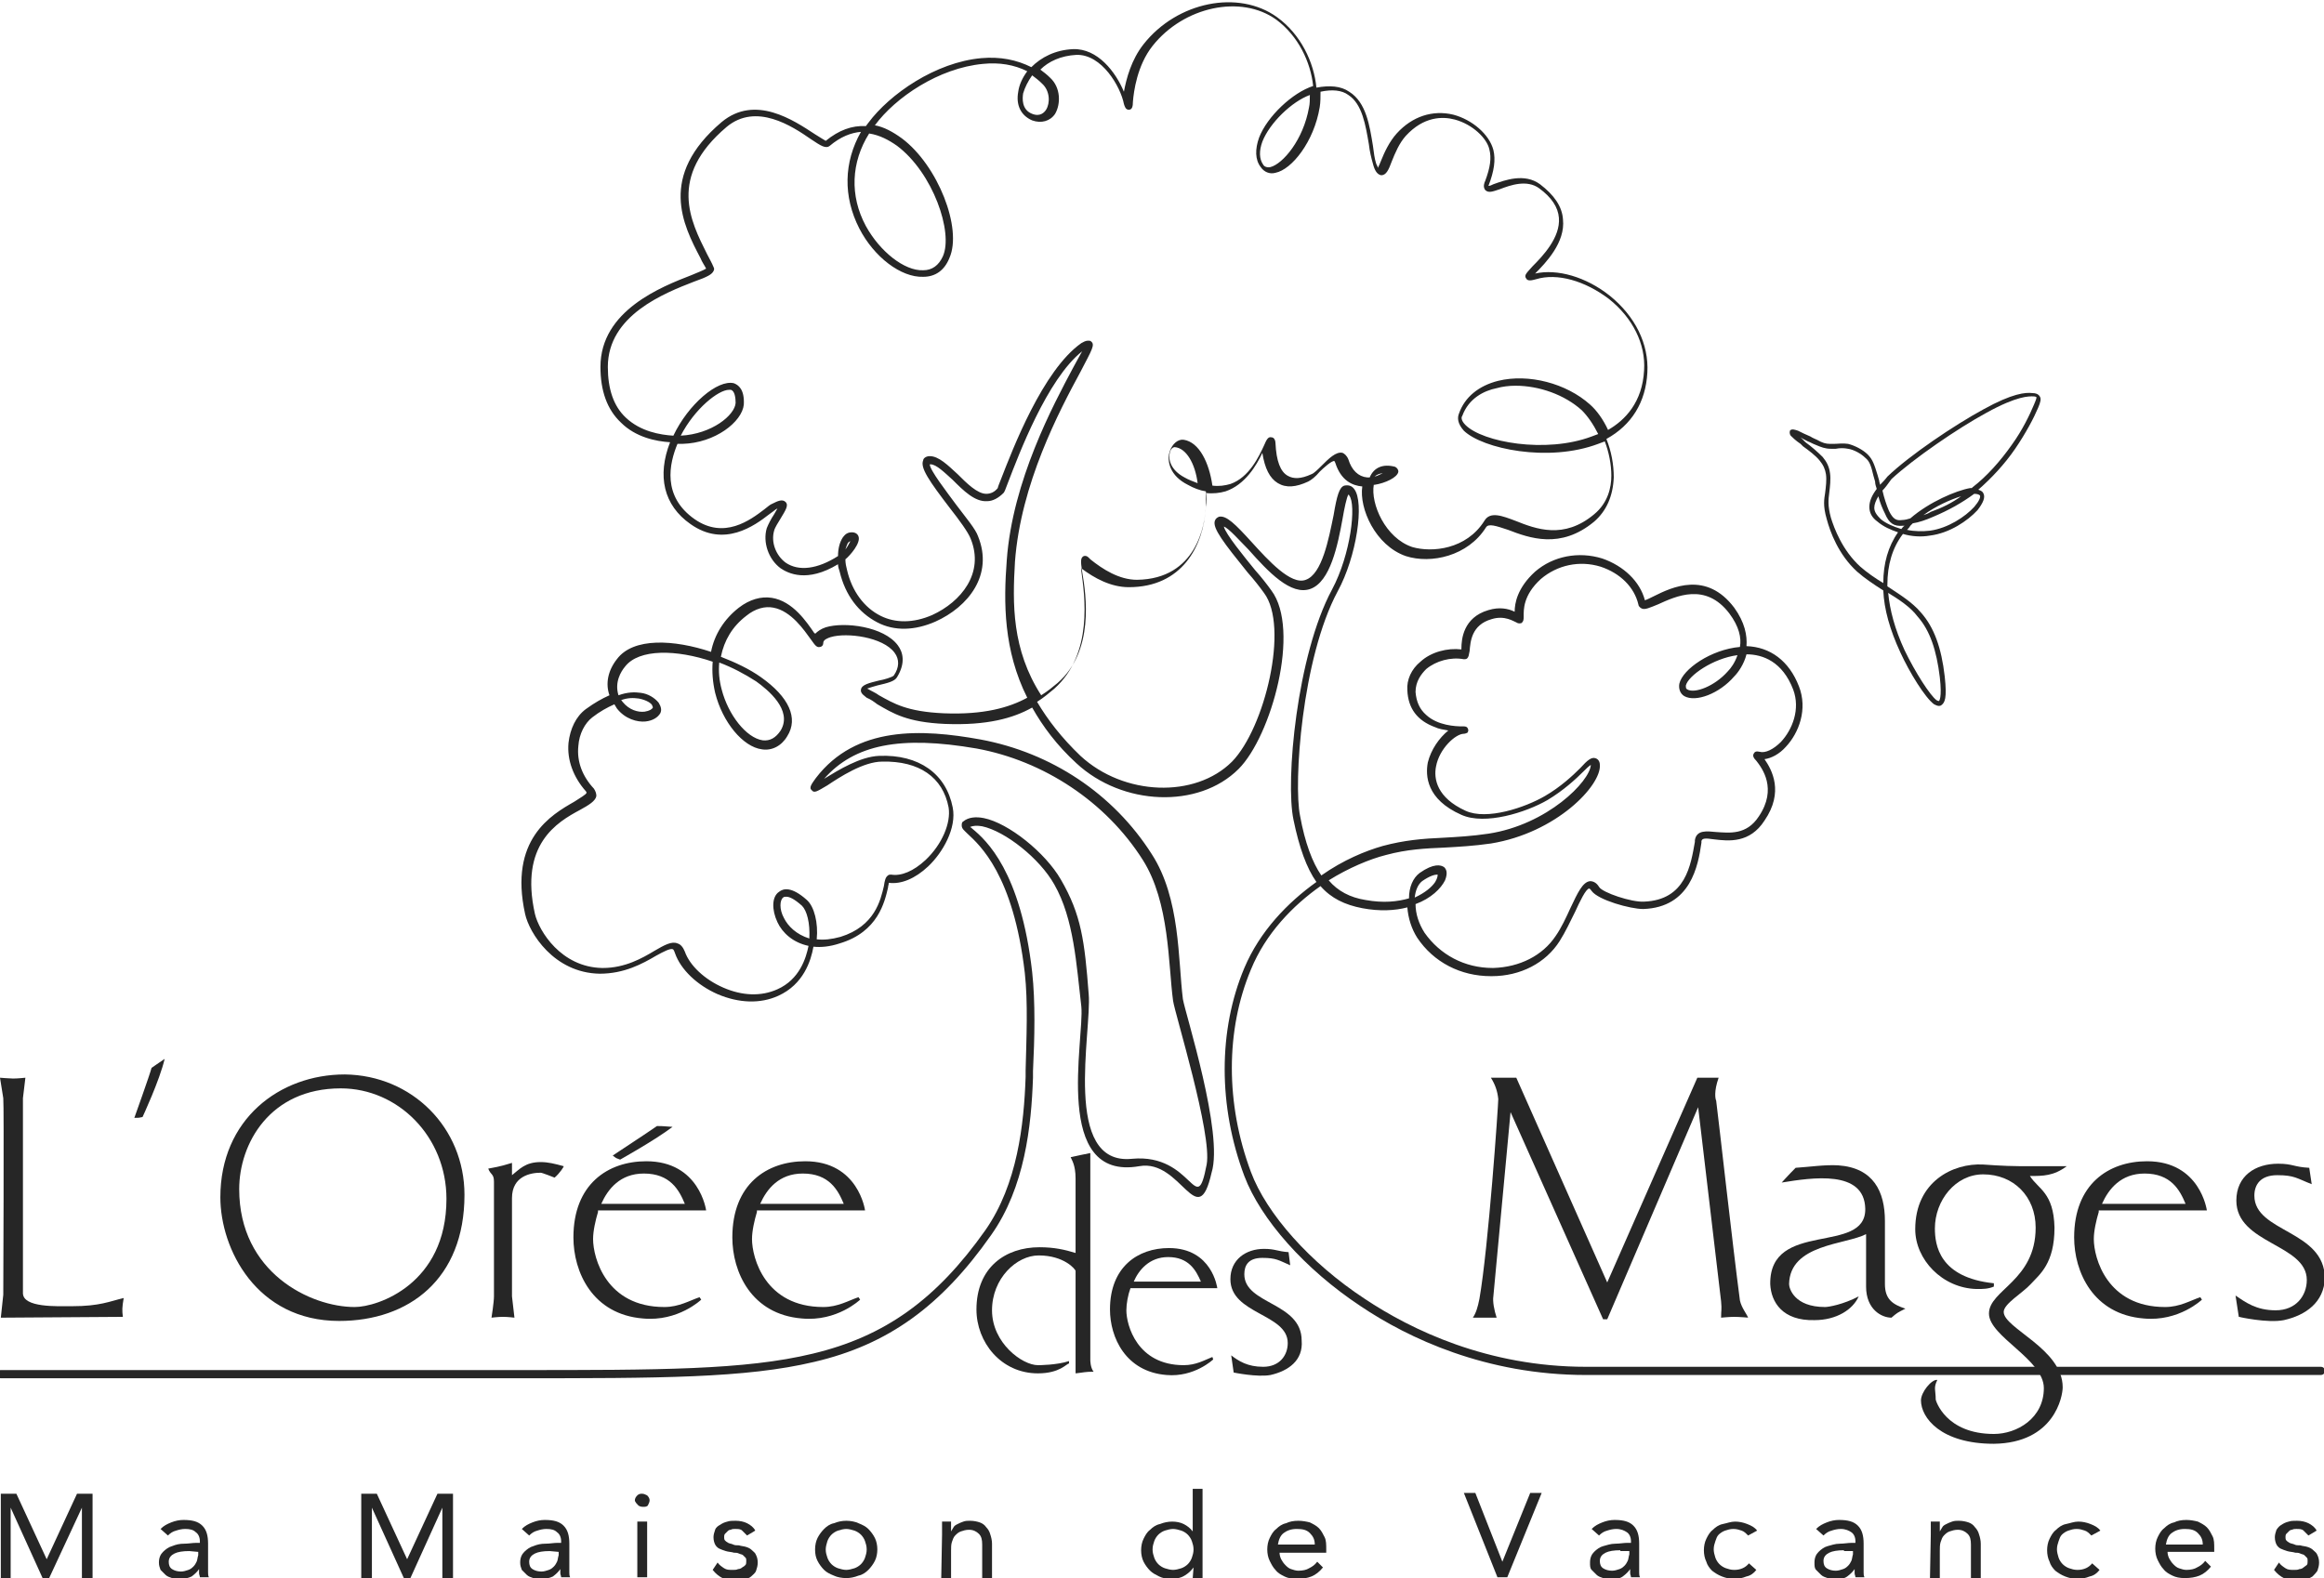 <?xml version="1.0" encoding="utf-8"?>
<!-- Generator: Adobe Illustrator 27.0.0, SVG Export Plug-In . SVG Version: 6.00 Build 0)  -->
<svg version="1.1" id="Calque_1" xmlns="http://www.w3.org/2000/svg" xmlns:xlink="http://www.w3.org/1999/xlink" x="0px" y="0px"
	 viewBox="0 0 283.7 192.7" style="enable-background:new 0 0 283.7 192.7;" xml:space="preserve">
<style type="text/css">
	.st0{fill:#262626;}
</style>
<path class="st0" d="M144.4,122c-0.6-4.8-0.3-12.3-3.8-17.7c-4.7-7.4-12.3-12.4-20.9-14c-7.2-1.3-15.2-1.7-20.1,4.7
	c-0.5,0.7-0.9,1.2-0.5,1.5c0.3,0.4,0.7,0.1,1.9-0.6c1.5-1,4.4-2.9,6.7-2.9c4.5-0.1,7.4,1.9,8.1,5.6c0.3,1.9-0.8,4.5-2.8,6.4
	c-1.5,1.4-3,2-4.2,1.8c-0.2,0-0.3,0-0.4,0.1c-0.3,0.2-0.4,0.6-0.5,1.3c-0.4,1.7-1.1,4.9-5.3,6.2c-1.1,0.3-2,0.4-2.9,0.3
	c0.2-2-0.3-4-1.2-4.8c-1.9-1.7-2.9-1.4-3.4-1c-0.9,0.6-0.9,2.2-0.2,3.7c0.6,1.3,1.9,2.5,3.8,2.9c-0.3,1.5-1.1,4.1-3.8,5.3
	c-2,0.9-4.3,0.8-6.6-0.2c-2.3-1-4.1-2.7-4.7-4.4c-0.2-0.5-0.5-0.9-0.9-1c-0.7-0.3-1.6,0.2-2.8,0.9c-1.5,0.9-3.6,2.1-6.3,2.1h-0.1
	c-5-0.1-7.7-4.5-8.2-6.6c-1.9-8.5,2.7-11.2,5.5-12.7c1.1-0.6,1.9-1.1,2-1.7c0-0.3-0.1-0.6-0.3-0.9c-1.4-1.5-2.1-3.3-1.9-5.2
	c0.1-1.5,0.8-2.8,1.7-3.5c0.9-0.7,1.8-1.2,2.7-1.6c0.1,0.2,0.2,0.3,0.3,0.5c1,1.3,2.5,1.7,3.5,1.6c0.9-0.1,1.5-0.5,1.8-1
	c0.2-0.4,0.1-0.8-0.2-1.3c-0.5-0.6-1.3-1.1-2.2-1.2c-0.7-0.1-1.6-0.1-2.7,0.3c-0.5-1.6,0.3-2.9,0.8-3.5c1.7-2.2,6.3-2.1,10.7-0.6
	c-0.1,1.2,0,2.5,0.3,3.8c0.9,3.6,3.4,6.6,5.7,6.9c1.2,0.2,2.4-0.4,3.1-1.6c1.4-2.2,0.2-4.8-3.2-7.2c-1.4-1-3.1-1.8-4.9-2.5
	c0.4-2,1.4-3.7,3.1-5c1.1-0.9,2.3-1.2,3.3-1c2.2,0.4,3.8,2.8,4.6,3.9c0.5,0.7,0.7,1,1.1,0.9c0.1,0,0.4-0.1,0.4-0.5s0.6-0.6,0.9-0.7
	c2-0.6,6.4,0,7.8,1.9c0.6,0.8,0.6,1.8-0.1,2.8c-0.2,0.2-1.2,0.5-1.8,0.6c-1.2,0.3-2.1,0.5-2.2,1.1c-0.1,0.5,0.5,0.8,0.7,1
	c0.5,0.2,0.9,0.5,1.3,0.8c1.9,1.1,3.6,2.2,8.3,2.4c5.1,0.2,8.3-0.7,10.6-2c1.3,2.3,3,4.6,5.4,6.8c5.6,5.2,14.9,5.6,19.8,0.7
	c4-4,7.6-17,4-21.8c-0.5-0.7-1.2-1.6-2-2.5c-1.3-1.6-3.6-4.4-3.8-5.3c0.6,0.2,2,1.8,3,2.8c2.4,2.7,5.2,5.7,7.6,4.8
	c2.4-0.9,3.3-5.3,3.9-8.6c0.2-1.2,0.5-2.6,0.7-2.9c0,0,0.1,0,0.1,0.1c0.9,1.1,0.2,7.2-2.1,11.5c-4.3,8-5.7,23.4-4.7,28.1
	c0.7,3.4,1.6,5.9,2.8,7.6c-3.5,2.5-6.9,6-8.8,10.5c-3.2,7.6-3.2,16.9,0,25.4c2,5.3,7.4,11.4,14.2,15.9c5.8,3.9,15.3,8.4,27.5,8.4
	h89.7c0.3,0,0.5-0.2,0.5-0.5s-0.2-0.5-0.5-0.5h-89.7c-12,0-21.3-4.5-27-8.3c-6.7-4.4-12-10.4-13.9-15.5c-3.1-8.3-3.1-17.3,0-24.7
	c1.8-4.4,5.1-7.8,8.5-10.2c1.3,1.5,3,2.3,5.1,2.7c2.1,0.4,4,0.3,5.5-0.1c0.1,1.3,0.5,2.6,1.2,3.7c2,3,5.3,4.7,9,4.7c0,0,0,0,0.1,0
	c3.5,0,6.6-1.6,8.3-4.3c0.7-1.1,1.3-2.4,1.9-3.6c0.5-1.1,1.3-2.8,1.7-2.8c0,0,0.1,0,0.3,0.3c0.8,1.1,4.7,2.2,6.3,2.2
	c5.8-0.2,6.7-5.3,7.1-8.1v-0.2c0.1-0.3,0.3-0.4,1.6-0.2c1.7,0.2,4.3,0.5,6.1-2.3c2.4-3.5,0.9-6.2,0-7.5c0.8-0.1,1.8-0.6,2.6-1.5
	c1.6-1.7,2.7-4.6,1.6-7.4c-1.2-3.1-3.5-4.8-6.4-4.9c0.1-1.3-0.2-2.9-1.5-4.7c-3.4-4.5-7.6-2.5-9.8-1.4c-0.4,0.2-0.8,0.4-1.1,0.5
	c-0.6-2.3-2.6-4.2-5.2-5.1c-2.9-0.9-6-0.3-8.2,1.6c-2.2,2-2.5,3.9-2.5,4.9c-0.8-0.4-1.9-0.6-3.2-0.2c-3.1,0.9-3.3,3.6-3.3,4.7v0.1
	c-1.7-0.2-3.7,0.3-5,1.5c-1.1,0.9-1.7,2.2-1.6,3.5c0.1,2.2,1.2,3.7,3.4,4.5c0.4,0.2,1,0.3,1.6,0.4c-1.1,0.9-2.1,2.3-2.5,3.9
	c-0.3,1.6-0.2,4.5,4.1,6.4c2.9,1.3,7.9-0.3,10.5-1.8c2-1.2,3.5-2.6,4.4-3.5c0.3-0.3,0.6-0.6,0.9-0.8c-0.1,2-5.3,7.3-12.5,8.4
	c-2,0.3-3.8,0.4-5.6,0.5c-2.4,0.1-4.7,0.3-7.3,1c-2.1,0.6-4.8,1.7-7.5,3.6c-1.1-1.6-2-4-2.6-7.3c-0.8-3.9,0.2-19.2,4.6-27.4
	c2.3-4.2,3.3-10.9,2-12.5c-0.3-0.4-0.7-0.5-1.2-0.4c-0.6,0.2-0.9,1.2-1.3,3.6c-0.6,2.9-1.4,7.2-3.4,7.9c-1.8,0.7-4.6-2.4-6.6-4.6
	s-3.1-3.3-4-3.1c-0.2,0.1-0.4,0.2-0.5,0.5c-0.3,0.9,1.1,2.7,4,6.3c0.8,0.9,1.5,1.8,2,2.5c3.1,4.1,0.1,16.5-3.9,20.6
	c-4.5,4.5-13.2,4.2-18.5-0.7c-2.3-2.2-4-4.4-5.3-6.6c0.8-0.5,1.5-1.1,2.1-1.6c4.8-4.3,3.7-11.4,3.3-14.4c0-0.1,0-0.2,0-0.3
	c1.6,1.2,3.6,2.3,5.8,2.3c6.5,0,9.1-5,9.4-9.7c0-0.6,0-1.2,0-1.8c0.9,0.1,1.7,0,2.4-0.2c2.4-0.8,3.8-3.2,4.5-4.7
	c0.3,1.9,0.9,3.1,1.9,3.7c1,0.6,2.2,0.5,3.7-0.2c0.4-0.2,0.9-0.6,1.4-1.2c0.4-0.4,1.5-1.4,1.8-1.3c0,0,0,0,0.1,0.2
	c0.7,2.2,2.1,2.8,3.3,2.9c-0.4,2.7,1.6,7.2,5.3,8.5c3.1,1,7.6,0,9.8-3.5c0.3-0.5,1.2-0.2,2.7,0.3c2.6,1,6.4,2.4,10.5-1
	c1.5-1.3,2.3-3.1,2.4-5.4c0-1.6-0.3-3.2-0.9-4.7c3.1-1.7,4.8-4.5,5-8.1c0.2-3.5-1.5-6.9-4.6-9.4c-2.9-2.3-6.4-3.3-9.1-2.7l0,0
	c1.3-1.3,3.7-3.8,3.4-6.6c-0.1-1.6-1.1-3-2.8-4.3c-1.9-1.4-4.3-0.5-5.7,0c-0.2,0.1-0.4,0.2-0.6,0.2c0.7-1.8,0.9-3.2,0.6-4.4
	c-0.5-1.9-2.6-3.7-4.9-4.3c-2.5-0.6-5,0.2-6.9,2.3c-0.9,1-1.5,2.3-1.9,3.3c-0.1,0.3-0.3,0.7-0.4,0.9c0-0.1-0.1-0.3-0.2-0.5
	c-0.2-0.6-0.3-1.4-0.4-2.2c-0.4-2.4-0.8-5.3-2.9-6.6c-1-0.7-2.4-0.8-4-0.5c-0.3-3.1-1.9-6.5-4.8-8.6c-4.7-3.4-12.2-1.9-16.3,3.3
	c-1.5,1.9-2.1,4.2-2.4,5.8c-1-2.4-3.2-5.3-6.2-5.2c-2.2,0.1-3.9,1-5.1,2.2c-1.8-0.9-3.8-1.3-6.1-1.1c-5.6,0.5-11.2,4.4-13.8,7.9
	c-0.1,0.1-0.2,0.3-0.3,0.4c-1.7-0.1-3.3,0.5-4.9,1.8c-0.2-0.1-0.8-0.5-1.3-0.8c-2.6-1.7-7.3-4.9-11.4-1.5
	c-7.8,6.6-4.7,12.6-2.6,16.6c0.2,0.5,0.5,0.9,0.7,1.3c-0.3,0.2-1.1,0.5-1.8,0.8c-3.6,1.4-11.1,4.3-11.1,11.2c0,2.9,0.8,5.2,2.5,6.8
	c1.8,1.8,4.3,2.3,6,2.4c-1.6,4.1-0.8,7.7,2.5,10c4.1,2.9,7.8,0.2,9.6-1.2c0.4-0.3,0.7-0.5,0.8-0.6c0.1,0,0.1-0.1,0.2-0.1
	c-0.1,0.2-0.3,0.5-0.4,0.7c-0.4,0.6-0.7,1.2-0.9,1.7c-0.5,1.7,0.2,3.8,1.7,4.9c0.9,0.6,3.2,1.8,7-0.5c0,0.3,0.1,0.6,0.2,0.9
	c0.7,2.9,2.3,5,4.6,6.2c2.1,1.1,4.6,1,7.1-0.1c4-1.8,7.1-5.7,5.2-10.4c-0.3-0.9-1.5-2.3-2.7-3.9c-1.1-1.5-3.2-4.2-3.2-4.9
	c0,0,0,0,0.1,0c0.7,0,1.7,1,2.7,1.9c1.3,1.3,2.7,2.7,4.2,2.6c0.7,0,1.4-0.4,2-1c0.1-0.1,0.2-0.3,0.6-1.4c1.2-3.1,4.7-12.5,9-15.9
	c-0.3,0.5-0.7,1.3-1.1,2c-2.4,4.5-7.4,13.8-8.1,23.5c-0.4,5.2-0.4,11,2.5,16.8c-2.2,1.2-5.3,2.1-10.2,1.9c-4.5-0.2-6.1-1.2-7.9-2.2
	c-0.4-0.3-0.9-0.5-1.4-0.8c0,0,0,0-0.1,0c0.3-0.1,0.9-0.3,1.3-0.4c1.3-0.3,2.1-0.5,2.4-1c1.1-1.8,0.7-3.1,0.1-3.9
	c-1.7-2.3-6.5-2.9-8.8-2.2c-0.6,0.2-1,0.5-1.3,0.8c0,0,0-0.1-0.1-0.1c-0.9-1.3-2.6-3.9-5.2-4.3c-1.3-0.2-2.7,0.2-4,1.2
	c-1.8,1.4-3,3.3-3.4,5.4c-4.5-1.5-9.5-1.8-11.5,0.9c-1.1,1.4-1.4,3-0.9,4.4c-0.9,0.4-1.8,0.9-2.9,1.7c-1.2,0.9-1.9,2.4-2.1,4.1
	c-0.2,2.1,0.6,4.2,2.1,5.9c0.1,0.1,0.1,0.2,0.1,0.2c0,0.2-0.9,0.7-1.5,1.1c-2.8,1.6-8,4.6-6,13.7c0.5,2.3,3.5,7.2,9.1,7.3
	c3,0,5.2-1.2,6.9-2.2c0.9-0.5,1.7-0.9,2-0.8c0.1,0,0.2,0.2,0.3,0.5c0.7,2,2.7,3.9,5.2,5c2.6,1.1,5.2,1.2,7.4,0.2
	c3.1-1.4,4-4.3,4.3-6c0.9,0.1,2,0,3.2-0.4c4.7-1.4,5.5-5.1,5.9-6.8c0-0.2,0.1-0.4,0.1-0.6c1.5,0.2,3.2-0.5,4.8-2
	c1.8-1.7,3.5-4.7,3-7.2c-0.8-4.1-4.1-6.5-9-6.3c-2.3,0.1-4.9,1.7-6.7,2.8c3.7-4.2,9.3-5.3,18.6-3.7c8.2,1.5,15.8,6.5,20.3,13.6
	c3.3,5.2,3.1,12.8,3.7,17.2c0.2,1.5,4.8,16.3,4.1,20c-1.3,6.8-1.6-1.4-9.1-0.7c-8.6,0.9-4.9-15.6-5.3-20.1c-0.5-6.5-0.9-9.7-3.4-14
	c-1.9-3.3-6.4-6.9-9.4-7.5c-1-0.2-1.9-0.1-2.5,0.4c-0.2,0.1-0.2,0.3-0.2,0.5c0,0.4,0.3,0.6,0.7,1c1.5,1.4,5.6,5,7,17
	c0.4,3.6,0.2,7.9,0.1,11.9v0.8c-0.2,5.8-1,13.1-4.9,18.7c-6,8.5-12.3,13-21.1,15.1c-8.3,2-18.7,2-36.1,2h-63c-0.3,0-0.5,0.2-0.5,0.5
	s0.2,0.5,0.5,0.5h63c17.4,0,27.9,0,36.3-2c9-2.1,15.5-6.8,21.6-15.5c4.1-5.8,4.9-13.3,5.1-19.2v-0.8c0.2-4.1,0.3-8.4-0.1-12.1
	c-1.4-12.3-5.6-16.1-7.3-17.5c-0.1-0.1-0.2-0.2-0.3-0.2c0.4-0.2,0.9-0.2,1.5-0.1c2.8,0.6,7,3.9,8.8,7.1c2.4,4.2,2.7,9.8,3.3,14.9
	c0.4,4-3.6,21.4,7.1,19.5c5.1-0.9,7.1,8.3,8.8,0.8C149.4,138.4,144.7,123.8,144.4,122z M169.2,104.4c2.6-0.7,4.8-0.8,7.1-0.9
	c1.8-0.1,3.6-0.2,5.7-0.5c8-1.3,13.5-7.1,13.3-9.6c0-0.4-0.2-0.7-0.5-0.8c-0.5-0.2-1,0.2-1.9,1.2c-0.9,0.9-2.4,2.3-4.3,3.4
	c-2.4,1.4-7.1,3-9.7,1.8c-3.5-1.6-3.9-3.9-3.6-5.4c0.4-2.2,2.4-4,3.4-4l0,0l0,0c0.2,0,0.3-0.1,0.4-0.1c0.1-0.1,0.2-0.3,0.1-0.5
	c-0.1-0.3-0.4-0.3-0.5-0.3s-0.1,0-0.2,0c-0.8,0-3-0.1-4.4-1.4c-0.8-0.7-1.2-1.6-1.3-2.8c0-1.3,0.7-2.2,1.3-2.8c1.2-1,3-1.5,4.6-1.2
	c0.1,0,0.3,0,0.4-0.1c0.2-0.2,0.2-0.4,0.3-0.9c0.1-1.1,0.2-3.2,2.7-3.9c1.6-0.5,2.7,0.3,3,0.4c0.3,0.2,0.5,0.1,0.6,0.1
	c0.3-0.2,0.3-0.5,0.3-0.8c0-0.8-0.1-2.6,2.1-4.6c2-1.7,4.7-2.3,7.3-1.5c2.4,0.8,4.1,2.5,4.6,4.6c0,0.2,0.2,0.4,0.4,0.5
	c0.4,0.2,1-0.1,2-0.5c2.2-1,5.8-2.7,8.7,1.1c1.2,1.6,1.5,3,1.3,4.1c-3.5,0.3-7,2.7-7.4,4.5c-0.1,0.6,0.1,1.2,0.6,1.5
	c1.4,0.8,4.3-0.3,6.1-2.4c0.5-0.5,1.2-1.5,1.5-2.7c2,0,4.4,0.9,5.7,4.3c0.9,2.4-0.1,4.9-1.5,6.4c-0.9,0.9-1.9,1.4-2.6,1.2
	c-0.4-0.1-0.6,0-0.7,0.2c-0.2,0.3,0,0.6,0.3,0.9c0.7,0.9,2.6,3.4,0.3,6.8c-1.5,2.3-3.6,2-5.2,1.9c-1.1-0.1-2.4-0.3-2.6,1v0.2
	c-0.5,2.8-1.1,7.1-6.2,7.3c-1.5,0.1-5.1-1.1-5.5-1.8c-0.3-0.5-0.7-0.7-1.1-0.7c-0.9,0.1-1.5,1.4-2.4,3.3c-0.5,1.1-1.1,2.4-1.8,3.4
	c-1.6,2.4-4.4,3.8-7.6,3.9c0,0,0,0-0.1,0c-3.4,0-6.4-1.6-8.3-4.3c-0.7-1.1-1.1-2.3-1.1-3.5c1.9-0.7,3.1-1.9,3.6-2.9
	c0.4-1,0.1-1.4-0.1-1.6c-0.4-0.3-1.3-0.5-3,0.7c-0.8,0.6-1.3,1.7-1.3,3.1c-1.4,0.4-3.1,0.6-5.3,0.2c-1.9-0.3-3.4-1.1-4.5-2.4
	C164.6,106,167.2,104.9,169.2,104.4z M212.1,80c-0.3,0.9-0.8,1.6-1.2,2c-1.6,1.8-4,2.7-4.9,2.2c-0.2-0.1-0.2-0.2-0.2-0.5
	C206.1,82.5,209.1,80.4,212.1,80z M172.7,109.6c0.1-0.9,0.4-1.6,0.9-2c1-0.7,1.6-0.8,1.8-0.8c0.1,0,0.1,0,0.1,0c0,0.1,0,0.4-0.3,0.9
	C174.8,108.3,174,109,172.7,109.6z M95.7,112.1c-0.6-1.1-0.5-2.2-0.1-2.5c0.1-0.1,0.2-0.1,0.4-0.1c0.4,0,1,0.3,1.9,1.1
	c0.6,0.6,1,2.1,0.9,4C97.2,114.1,96.2,113.1,95.7,112.1z M78,85.3c1,0.2,1.5,0.6,1.6,0.8c0.1,0.2,0.1,0.3,0.1,0.3
	c-0.1,0.2-0.4,0.4-1,0.5c-0.8,0.1-1.9-0.2-2.7-1.2c-0.1-0.1-0.1-0.2-0.2-0.2C76.6,85.2,77.3,85.2,78,85.3z M92.3,83.2
	c1.4,1,4.5,3.5,3,6c-0.6,0.9-1.3,1.3-2.2,1.2c-2-0.3-4.2-3.1-5-6.2c-0.3-1.1-0.4-2.2-0.3-3.3C89.4,81.5,90.9,82.3,92.3,83.2z
	 M126,9.2c0.4,0.3,0.8,0.6,1.2,1c1,0.9,1,2.4,0.5,3.2c-0.2,0.3-0.7,0.9-1.7,0.5c-1.3-0.5-1.2-1.9-1.1-2.5
	C125.1,10.7,125.5,9.9,126,9.2z M106.1,16.3c1.3,0.2,2.4,0.8,3.4,1.5c4.4,3.3,6.9,10.6,5.6,13.5c-0.5,1.1-1.3,1.7-2.4,1.7
	c-2.3,0.1-5.3-2.3-7-5.4C103.7,23.9,103.9,19.8,106.1,16.3z M123.9,68.6c0.7-9.5,5.4-18.4,8-23.2c1.4-2.7,1.8-3.3,1.3-3.7
	c-0.1-0.1-0.2-0.1-0.4-0.1c-0.3,0-0.6,0.2-0.8,0.3c-4.7,3.3-8.4,13-9.8,16.6c-0.2,0.5-0.4,1-0.4,1.1c-0.4,0.5-0.9,0.7-1.4,0.7l0,0
	c-1.1,0-2.4-1.3-3.5-2.4c-1.2-1.1-2.3-2.2-3.4-2.2c-0.5,0-0.8,0.3-0.8,0.5c-0.4,0.9,0.7,2.5,3.3,5.9c1.1,1.4,2.2,2.9,2.5,3.7
	c1.7,4.2-1.2,7.7-4.7,9.3c-2.3,1-4.5,1-6.3,0.1c-2-1-3.5-3-4.1-5.6c-0.1-0.4-0.2-0.8-0.2-1.3c0.6-0.5,1.9-2,1.6-2.8
	c-0.1-0.3-0.4-0.5-0.8-0.5c-0.5,0-0.8,0.2-1.1,0.6c-0.4,0.6-0.6,1.4-0.6,2.3c-2.5,1.6-4.8,1.9-6.4,0.8c-1.2-0.9-1.8-2.5-1.4-3.9
	c0.1-0.4,0.5-1,0.8-1.5c0.6-1,1-1.6,0.6-2s-1-0.1-1.6,0.2c-0.3,0.1-0.6,0.4-1,0.7c-1.7,1.3-4.9,3.7-8.5,1.2c-4-2.8-3.1-6.8-2.1-9.2
	c0.2,0,0.4,0,0.6,0c4-0.1,7.3-2.7,7.5-4.8c0.1-1.9-0.7-2.4-1.2-2.6c-2-0.5-5.6,2.6-7.4,6.4c-1.6-0.1-4-0.5-5.8-2.2
	c-1.5-1.4-2.2-3.5-2.2-6.2c0-6.3,6.9-9,10.5-10.4c1.7-0.6,2.2-0.9,2.4-1.3c0.1-0.2,0.1-0.3,0-0.5c-0.2-0.5-0.5-1-0.8-1.6
	c-2-4-4.8-9.4,2.4-15.5c3.6-3,8-0.1,10.3,1.5c1.2,0.8,1.8,1.2,2.3,0.8c1.3-1.1,2.6-1.6,3.8-1.7c-2.1,3.7-2.2,7.9-0.2,11.8
	c1.8,3.5,5.1,6,7.8,5.9c1.5,0,2.6-0.8,3.2-2.3c1.6-3.6-1.4-11.3-5.8-14.6c-1.1-0.8-2.2-1.4-3.3-1.6l0,0c2.5-3.4,7.8-7,13.2-7.5
	c2-0.2,3.8,0.1,5.4,0.9c-0.6,0.8-1,1.7-1.1,2.5c-0.3,1.6,0.3,2.9,1.7,3.5c1.1,0.4,2.2,0.1,2.8-0.8c0.7-1.2,0.7-3.2-0.6-4.4
	c-0.4-0.4-0.8-0.7-1.2-1c1-1,2.5-1.7,4.4-1.8c3.1-0.1,5.4,3.9,5.8,6c0.1,0.3,0.2,0.7,0.6,0.7c0.4,0,0.5-0.4,0.5-1
	c0.1-1.2,0.5-4.4,2.4-6.8c3.8-4.8,10.8-6.3,15.1-3.2c2.7,2,4.2,5.2,4.5,8.1c-2.5,0.8-5.6,3.7-6.6,6.3c-0.5,1.4-0.5,2.7,0.2,3.6
	c0.4,0.6,1.1,0.9,1.8,0.7c2-0.4,4.7-3.8,5.4-8c0.1-0.6,0.1-1.3,0.1-1.9c1.4-0.3,2.6-0.2,3.4,0.4c1.7,1.1,2.1,3.7,2.5,6
	c0.1,0.9,0.3,1.7,0.5,2.4c0.2,0.8,0.5,1.3,1,1.4c0.6,0,0.9-0.6,1.3-1.7c0.4-1,0.9-2.2,1.7-3.1c2.2-2.4,4.5-2.4,6-2
	c2.2,0.6,3.9,2.3,4.2,3.6c0.3,1.1,0.1,2.3-0.5,3.9c-0.1,0.2-0.3,0.7,0,1.1c0.4,0.4,0.9,0.2,1.8-0.1c1.3-0.5,3.3-1.2,4.8-0.1
	s2.3,2.3,2.4,3.6c0.2,2.4-2,4.7-3.2,5.9c-0.7,0.8-1.1,1.1-0.8,1.5c0.2,0.4,0.8,0.2,1.2,0.1c2.6-0.8,6,0.2,8.9,2.4
	c2.9,2.3,4.5,5.5,4.3,8.7c-0.2,3.9-2.3,6.1-4.4,7.3c-0.6-1.3-1.4-2.4-2.2-3.1c-2.9-2.6-7.5-3.8-11.2-2.9c-2.4,0.6-4.1,2-4.8,4
	c-0.2,0.5-0.2,1.2,0.6,2.1c2.3,2.2,10.3,3.9,16.4,1.6c0.3-0.1,0.5-0.2,0.8-0.3c0.5,1.3,0.8,2.8,0.8,4.2s-0.4,3.3-2.1,4.7
	c-3.7,3.1-7.1,1.8-9.6,0.8c-1.6-0.6-3.1-1.2-3.8,0c-2.2,3.5-6.4,3.9-8.8,3.2c-3.3-1.1-5.1-5.3-4.7-7.6c0,0,0,0,0.1,0
	c1.3-0.2,2.8-0.9,2.9-1.6c0-0.3-0.2-0.5-0.4-0.6c-1.5-0.4-2.6,0.1-3.1,1.3c-0.1,0-0.2,0-0.3,0c-1.1-0.1-1.9-0.9-2.3-2.2
	c-0.2-0.5-0.5-0.7-0.7-0.8c-0.8-0.2-1.7,0.7-2.6,1.6c-0.4,0.4-0.9,0.9-1.2,1c-1.3,0.6-2.2,0.6-2.9,0.2c-0.9-0.5-1.4-1.8-1.5-4
	c0-0.2-0.1-0.7-0.5-0.7c-0.4-0.1-0.6,0.3-0.9,1c-0.6,1.3-1.8,3.9-4.1,4.7c-0.7,0.2-1.4,0.3-2.2,0.2c-0.4-2.8-1.6-5.3-3.5-5.6
	c-0.7-0.1-1.4,0.5-1.7,1.4c-0.4,1.2,0,3,2.2,4.1c0.7,0.4,1.5,0.7,2.2,0.8c0.1,0.6,0.1,1.3,0,1.9c-0.1,2.1-1.1,8.8-8.4,8.9l0,0
	c-2.2,0-4.2-1.3-5.7-2.5c-0.2-0.2-0.4-0.5-0.8-0.4c-0.4,0.2-0.4,0.6-0.2,1.9c0.5,2.9,1.5,9.7-3,13.6c-0.6,0.5-1.2,1-2,1.5
	C123.5,79.3,123.6,73.7,123.9,68.6z M103.2,67.1c0.1-0.3,0.2-0.6,0.3-0.8c0.1-0.1,0.2-0.2,0.3-0.2C103.7,66.3,103.5,66.7,103.2,67.1
	z M83.1,53.2c1.7-3.3,4.6-5.6,5.9-5.6c0.1,0,0.2,0,0.2,0c0.5,0.1,0.6,1,0.6,1.6C89.7,50.7,86.9,53,83.1,53.2
	C83.2,53.2,83.2,53.2,83.1,53.2z M159.9,11.6c0,0.5,0,1.1-0.1,1.5c-0.7,4-3.2,6.9-4.7,7.3c-0.5,0.1-0.8-0.1-0.9-0.3
	c-0.5-0.7-0.5-1.7-0.1-2.8C155,15,157.7,12.4,159.9,11.6z M195.1,53c-0.3,0.1-0.5,0.2-0.8,0.3c-5.6,2.1-13.3,0.7-15.4-1.4
	c-0.6-0.6-0.5-1-0.4-1.1c0.8-2.2,2.7-3.1,4.2-3.4c0.7-0.2,1.5-0.3,2.3-0.3c2.9,0,6,1.1,8.1,3C193.8,50.8,194.5,51.8,195.1,53z
	 M167.8,58.2c0.2-0.2,0.6-0.4,1-0.4C168.5,57.9,168.2,58.1,167.8,58.2z M146.2,59c-0.5-0.2-1.1-0.4-1.6-0.7c-1.7-0.9-2-2.2-1.8-3
	c0.1-0.5,0.4-0.7,0.6-0.7l0,0C144.8,54.7,145.9,56.6,146.2,59z"/>
<g>
	<path class="st0" d="M0.1,160.9l0.3-2.8c0,0,0.1-23.3,0-24L0,131.6c0,0,1.2,0.1,1.6,0.1c0.6,0,1.5-0.1,1.5-0.1l-0.3,2.5v23.8
		c0,1.8,4.2,1.6,6,1.6c3.4,0,4.6-0.6,6.3-1c-0.2,1.2-0.2,1.5-0.1,2.3L0.1,160.9L0.1,160.9z"/>
	<path class="st0" d="M42.1,131.2c8.2,0.1,14.6,6.5,14.6,14.7c0,10.3-6.8,15.4-15.3,15.4c-10.1,0-14.5-8.8-14.5-15.1
		C26.9,136.7,34.1,131.2,42.1,131.2z M41.6,132.9c-8.7,0-12.4,6.8-12.4,12.3c0,10.2,8.7,14.4,14.1,14.4c2.8,0,11.2-2.8,11.2-13.2
		C54.5,138.8,48.6,132.9,41.6,132.9z"/>
	<path class="st0" d="M67.7,143.8c0,0-1.5-0.6-1.7-0.6c-1.2,0-3.5,0.4-3.5,3.1v12l0.3,2.6c0,0-0.8-0.1-1.4-0.1
		c-0.6,0-1.4,0.1-1.4,0.1s0.3-1.9,0.3-2.6v-14c0-1-0.4-0.8-0.7-1.6c1.7-0.3,2.2-0.5,2.9-0.7v1.5c0.9-0.7,1.6-1.6,3.5-1.6
		c0.9,0,1.7,0.2,2.8,0.5C68.9,142.4,68.3,143.3,67.7,143.8z"/>
	<path class="st0" d="M73,148c-0.3,1-0.6,2.3-0.6,3.3c0,2.3,1.6,8.3,8.7,8.3c1.8,0,3.1-0.8,4.3-1.2l0.2,0.3c0,0-2.8,2.7-7.1,2.3
		c-6.2-0.5-8.5-5.7-8.5-9.9c0-6.5,4.2-9.3,8.9-9.3c6.5,0,7.3,6,7.3,6H73V148z M78.6,143.3c-2.9,0-4.4,1.9-5.2,3.7h10.2
		C82.9,145.3,81.8,143.3,78.6,143.3z M75.7,141.6c-0.5-0.2-0.4-0.1-0.9-0.5c0,0,4.7-3.1,5.4-3.6c0.4,0,0.7,0,1.9,0.1
		C80,139.2,75.7,141.6,75.7,141.6z M17.4,136.4c-0.5,0.1-0.4,0.1-1,0.1c0,0,1.9-5.3,2.1-6.1c0.4-0.3,0.6-0.4,1.6-1.1
		C19.5,131.9,17.4,136.4,17.4,136.4z"/>
	<path class="st0" d="M92.4,148c-0.3,1-0.6,2.3-0.6,3.3c0,2.3,1.6,8.3,8.7,8.3c1.8,0,3.1-0.8,4.3-1.2l0.2,0.3c0,0-2.8,2.7-7.1,2.3
		c-6.2-0.5-8.5-5.7-8.5-9.9c0-6.5,4.2-9.3,8.9-9.3c6.5,0,7.3,6,7.3,6H92.4V148z M98,143.3c-2.9,0-4.4,1.9-5.2,3.7H103
		C102.3,145.3,101.2,143.3,98,143.3z"/>
	<path class="st0" d="M211.7,160.8c-0.6,0-1.6,0.1-1.6,0.1c0-1,0.1-0.9,0-2l-2.8-23.7l-11.1,25.9h-0.5l-11.3-25.3l-2.1,22.5
		c-0.1,0.6,0.1,1.7,0.4,2.6c0,0-0.9,0-1.4,0c-0.6,0-1.5,0-1.5,0c0.4-0.6,0.6-1.3,0.8-2.3c1.1-6.3,2.3-23.6,2.3-24.4
		c-0.1-1-0.4-1.8-0.9-2.6h3.1l11.1,25l11-25h2.6c-0.6,1.7-0.4,2.6-0.3,2.8c0.3,2.3,2,17.6,2.9,24.4c0.2,0.9,0.8,1.6,1,2.1
		C213.5,160.9,212.3,160.8,211.7,160.8z"/>
	<path class="st0" d="M230.9,160.9c-1.2,0-3.1-1-3.1-3.8v-6.4c-2.5,1.3-9.3,1.2-9.4,6.1c0,0.5,0.6,2.8,4.4,2.8
		c0.4,0,2.2-0.3,4.1-1.3c-0.7,1.6-2.7,2.9-5.4,2.9c-3.9,0.1-5.3-2.2-5.4-4.4c-0.1-7.9,11.7-3.5,11.6-9.2c-0.1-4.8-6.5-3.8-10.2-3.2
		c0,0,0.8-0.9,1.7-1.8c1.6-0.1,3.6-0.4,5.2-0.3c4.3,0.3,5.7,3.2,5.7,6.8v7.7c0,1.9,1,2.5,2.5,3C231.6,160.3,231.6,160.3,230.9,160.9
		z"/>
	<path class="st0" d="M247.8,143.6c1,1.6,2.9,2,3,6.3c0,4.4-1.8,5.7-2.9,6.9c-1,1.1-3.3,2.4-3.3,3.4c0,2,7.2,4.5,7.2,9.2
		c0,1.1-1,6.8-8.4,6.9c-6.5,0-8.9-3.2-8.9-5.3c0-1,1.3-2.6,2-2.5c-0.5,1-0.2,1.2-0.2,2.4c0,0.1,1.2,4.2,7.1,4.2
		c2.8,0,6.1-1.9,6.1-5.6c0-3.5-6.7-6.3-6.7-9.1c0-2.9,5.7-4,5.7-10.5c0-3.8-2.7-6.5-6.4-6.5c-3.4,0-5.9,3.2-5.9,6.6
		c0,2,0.5,6,7.2,6.7v0.4c-0.7,0.3-1.3,0.3-2.1,0.3c-4.2-0.1-7.5-3.6-7.5-7.3c0-5.8,4.6-8.1,8.3-7.9c0,0,2.6,0.2,4.4,0.2
		c2.2,0,5.8,0,5.8,0C250.7,143.6,249.4,143.6,247.8,143.6z"/>
	<path class="st0" d="M256.2,148c-0.3,1-0.6,2.3-0.6,3.3c0,2.3,1.6,8.3,8.7,8.3c1.8,0,3.1-0.8,4.3-1.2l0.2,0.3c0,0-2.8,2.7-7.1,2.3
		c-6.2-0.5-8.5-5.7-8.5-9.9c0-6.5,4.2-9.3,8.9-9.3c6.5,0,7.3,6,7.3,6h-13.2V148z M261.8,143.3c-2.9,0-4.4,1.9-5.2,3.7h10.2
		C266.1,145.3,265,143.3,261.8,143.3z"/>
	<path class="st0" d="M278.8,161.2c-2,0.4-5.5-0.4-5.5-0.4l-0.4-2.6c1.2,0.8,2.5,1.8,4.9,1.8c2.5,0,3.8-1.8,3.8-3.7
		c0-4.4-8.6-4.4-8.6-9.7c0-3,2.3-4.5,5.1-4.5c1.8,0,1.9,0.4,3.8,0.5l0.3,2c-1.8-0.7-2.1-1.1-4.2-1.1s-2.8,1.2-2.8,2.5
		c0,4.5,8.6,4.2,8.6,10.1C283.7,159,281.5,160.6,278.8,161.2z"/>
</g>
<g>
	<path class="st0" d="M131.3,167.7v-12.5c0-0.2-1.4-1.9-4.5-1.9c-2.7,0-5.7,2.8-5.7,6.7c0,4,3.7,6.7,5.6,6.7c0.1,0,2.3,0,3.8-0.5
		v0.3c-0.3,0-1.1,1.2-3.8,1.2c-4.5,0-7.5-3.8-7.5-7.8c0-5.1,3.5-7.6,7.7-7.6c1.8,0,3.1,0.3,4.4,0.7v-9.1c0-1.7-0.5-2.3-0.6-2.6
		c1-0.2,1.3-0.3,2.4-0.5v25.3c0,0,0,0.9,0.4,1.4C132.4,167.5,132.3,167.6,131.3,167.7z"/>
	<path class="st0" d="M138,157.3c-0.3,0.8-0.5,1.9-0.5,2.7c0,1.8,1.3,6.7,7,6.7c1.5,0,2.5-0.6,3.5-1l0.1,0.3c0,0-2.3,2.2-5.7,1.9
		c-5-0.4-6.9-4.6-6.9-8c0-5.2,3.4-7.5,7.2-7.5c5.3,0,5.9,4.9,5.9,4.9L138,157.3L138,157.3z M142.6,153.5c-2.3,0-3.6,1.6-4.2,3h8.2
		C146,155.1,145.1,153.5,142.6,153.5z"/>
	<path class="st0" d="M155.1,167.9c-1.6,0.3-4.5-0.3-4.5-0.3l-0.3-2.1c0.9,0.7,2,1.4,3.9,1.4c2,0,3-1.4,3-2.9c0-3.6-7-3.5-7-7.8
		c0-2.4,1.9-3.7,4.1-3.7c1.4,0,1.6,0.3,3,0.4l0.2,1.6c-1.4-0.6-1.7-0.9-3.4-0.9s-2.2,0.9-2.2,2c0,3.7,7,3.4,7,8.1
		C159.1,166.1,157.3,167.4,155.1,167.9z"/>
</g>
<g>
	<path class="st0" d="M0.1,182.4H2l3.7,8l0,0l3.7-8h1.9v10.3H10v-8.6l0,0l-4,8.6H5.2l-3.9-8.6l0,0v8.6H0.1V182.4z"/>
	<path class="st0" d="M19.6,186.7c0.4-0.4,0.8-0.6,1.3-0.8s1-0.3,1.5-0.3c1.1,0,1.8,0.2,2.3,0.7s0.7,1.2,0.7,2.2v2.9
		c0,0.2,0,0.4,0,0.6c0,0.2,0,0.4,0.1,0.6h-1.1c0-0.2-0.1-0.3-0.1-0.5s0-0.4,0-0.5l0,0c-0.2,0.3-0.5,0.6-0.9,0.9
		c-0.4,0.2-0.9,0.3-1.4,0.3c-0.4,0-0.7,0-1-0.1s-0.6-0.2-0.8-0.4s-0.4-0.4-0.6-0.6c-0.1-0.3-0.2-0.5-0.2-0.9c0-0.6,0.2-1,0.5-1.3
		s0.7-0.6,1.1-0.7c0.5-0.2,0.9-0.3,1.5-0.3c0.5,0,1-0.1,1.4-0.1h0.5v-0.2c0-0.5-0.2-0.9-0.5-1.1c-0.3-0.3-0.7-0.4-1.3-0.4
		c-0.4,0-0.8,0.1-1.1,0.2c-0.4,0.1-0.7,0.3-1,0.6L19.6,186.7z M23.1,189.4c-0.8,0-1.4,0.1-1.8,0.3s-0.7,0.5-0.7,1
		c0,0.4,0.1,0.7,0.4,0.9s0.7,0.3,1.1,0.3c0.3,0,0.6-0.1,0.9-0.2c0.3-0.1,0.5-0.3,0.6-0.4c0.2-0.2,0.3-0.4,0.4-0.6
		c0.1-0.2,0.1-0.5,0.2-0.8v-0.4L23.1,189.4z"/>
	<path class="st0" d="M44.1,182.4H46l3.7,8l0,0l3.7-8h1.9v10.3H54v-8.6l0,0l-3.9,8.6h-0.8l-3.9-8.6l0,0v8.6h-1.3L44.1,182.4z"/>
	<path class="st0" d="M63.7,186.7c0.4-0.4,0.8-0.6,1.3-0.8s1-0.3,1.5-0.3c1.1,0,1.8,0.2,2.3,0.7s0.7,1.2,0.7,2.2v2.9
		c0,0.2,0,0.4,0,0.6c0,0.2,0,0.4,0.1,0.6h-1.1c0-0.2-0.1-0.3-0.1-0.5s0-0.4,0-0.5l0,0c-0.2,0.3-0.5,0.6-0.9,0.9
		c-0.4,0.2-0.9,0.3-1.4,0.3c-0.4,0-0.7,0-1-0.1s-0.6-0.2-0.8-0.4s-0.4-0.4-0.6-0.6c-0.1-0.3-0.2-0.5-0.2-0.9c0-0.6,0.2-1,0.5-1.3
		s0.7-0.6,1.1-0.7c0.5-0.2,0.9-0.3,1.5-0.3c0.5,0,1-0.1,1.4-0.1h0.5v-0.2c0-0.5-0.2-0.9-0.5-1.1c-0.3-0.3-0.7-0.4-1.3-0.4
		c-0.4,0-0.8,0.1-1.1,0.2c-0.4,0.1-0.7,0.3-1,0.6L63.7,186.7z M67.1,189.4c-0.8,0-1.4,0.1-1.8,0.3s-0.7,0.5-0.7,1
		c0,0.4,0.1,0.7,0.4,0.9s0.7,0.3,1.1,0.3c0.3,0,0.6-0.1,0.9-0.2c0.3-0.1,0.5-0.3,0.6-0.4c0.2-0.2,0.3-0.4,0.4-0.6
		c0.1-0.2,0.1-0.5,0.2-0.8v-0.4L67.1,189.4z"/>
	<path class="st0" d="M77.5,183.2c0-0.2,0.1-0.4,0.3-0.6c0.2-0.2,0.4-0.2,0.6-0.2s0.4,0.1,0.6,0.2c0.2,0.2,0.3,0.4,0.3,0.6
		c0,0.2-0.1,0.4-0.2,0.6s-0.4,0.2-0.6,0.2c-0.3,0-0.5-0.1-0.6-0.2S77.5,183.4,77.5,183.2z M77.8,185.8H79v6.8h-1.2V185.8z"/>
	<path class="st0" d="M87.6,190.8c0.2,0.3,0.5,0.5,0.8,0.7s0.6,0.2,1.1,0.2c0.2,0,0.4,0,0.6-0.1c0.2,0,0.4-0.1,0.5-0.2
		c0.2-0.1,0.3-0.2,0.4-0.3s0.1-0.3,0.1-0.5s0-0.3-0.1-0.4c-0.1-0.1-0.2-0.2-0.3-0.3s-0.3-0.1-0.5-0.2s-0.4-0.1-0.6-0.1
		c-0.3-0.1-0.7-0.1-1-0.2s-0.6-0.2-0.8-0.3s-0.4-0.3-0.5-0.5s-0.2-0.5-0.2-0.9c0-0.3,0.1-0.6,0.2-0.9s0.4-0.5,0.6-0.6
		c0.3-0.2,0.5-0.3,0.9-0.4c0.3-0.1,0.6-0.1,1-0.1c0.5,0,1,0.1,1.4,0.3s0.8,0.5,1,0.9l-1,0.6c-0.2-0.2-0.4-0.4-0.6-0.6
		s-0.5-0.2-0.9-0.2c-0.2,0-0.3,0-0.5,0.1c-0.2,0-0.3,0.1-0.4,0.2c-0.1,0.1-0.2,0.2-0.3,0.3c-0.1,0.1-0.1,0.3-0.1,0.4
		c0,0.1,0,0.3,0.1,0.4c0.1,0.1,0.2,0.2,0.4,0.3c0.2,0.1,0.4,0.1,0.6,0.2c0.2,0.1,0.4,0.1,0.7,0.1c0.3,0.1,0.6,0.1,0.9,0.2
		s0.5,0.2,0.7,0.4s0.4,0.3,0.5,0.6c0.1,0.2,0.2,0.5,0.2,0.9s-0.1,0.7-0.2,1s-0.4,0.5-0.6,0.7s-0.6,0.3-0.9,0.4
		c-0.3,0.1-0.7,0.1-1,0.1c-0.6,0-1.1-0.1-1.6-0.3c-0.4-0.2-0.8-0.5-1.2-1L87.6,190.8z"/>
	<path class="st0" d="M99.5,189.2c0-0.5,0.1-1,0.3-1.4s0.5-0.8,0.8-1.1s0.7-0.6,1.2-0.7c0.5-0.2,1-0.3,1.5-0.3s1.1,0.1,1.5,0.3
		c0.5,0.2,0.9,0.4,1.2,0.7c0.3,0.3,0.6,0.7,0.8,1.1c0.2,0.4,0.3,0.9,0.3,1.4s-0.1,1-0.3,1.4c-0.2,0.4-0.5,0.8-0.8,1.1
		s-0.7,0.6-1.2,0.7c-0.5,0.2-1,0.3-1.5,0.3s-1.1-0.1-1.5-0.3c-0.5-0.2-0.9-0.4-1.2-0.7c-0.3-0.3-0.6-0.7-0.8-1.1
		C99.6,190.2,99.5,189.8,99.5,189.2z M100.8,189.2c0,0.4,0.1,0.7,0.2,1s0.3,0.6,0.5,0.8s0.5,0.4,0.8,0.5s0.7,0.2,1,0.2
		s0.7-0.1,1-0.2c0.3-0.1,0.6-0.3,0.8-0.5c0.2-0.2,0.4-0.5,0.5-0.8s0.2-0.6,0.2-1s-0.1-0.7-0.2-1s-0.3-0.6-0.5-0.8s-0.5-0.4-0.8-0.5
		s-0.7-0.2-1-0.2s-0.7,0.1-1,0.2s-0.6,0.3-0.8,0.5c-0.2,0.2-0.4,0.5-0.5,0.8S100.8,188.9,100.8,189.2z"/>
	<path class="st0" d="M115,187.4c0-0.3,0-0.6,0-0.9c0-0.3,0-0.5,0-0.7h1.1c0,0.2,0,0.4,0,0.6s0,0.4,0,0.6l0,0
		c0.1-0.2,0.2-0.3,0.3-0.5s0.3-0.3,0.5-0.4c0.2-0.1,0.4-0.2,0.7-0.3c0.3-0.1,0.5-0.1,0.8-0.1c0.5,0,0.9,0.1,1.2,0.2
		c0.3,0.1,0.6,0.3,0.8,0.6c0.2,0.2,0.4,0.5,0.5,0.9c0.1,0.3,0.2,0.7,0.2,1.1v4.2h-1.2v-4.1c0-0.6-0.1-1-0.4-1.3s-0.7-0.5-1.2-0.5
		c-0.4,0-0.7,0.1-1,0.2c-0.3,0.1-0.5,0.3-0.7,0.5s-0.3,0.5-0.4,0.8s-0.1,0.7-0.1,1.1v3.3h-1.2L115,187.4z"/>
	<path class="st0" d="M145.7,191.4L145.7,191.4c-0.3,0.4-0.6,0.7-1.1,1s-1,0.4-1.7,0.4c-0.5,0-1-0.1-1.4-0.3s-0.8-0.4-1.1-0.7
		s-0.6-0.7-0.8-1.1c-0.2-0.4-0.3-0.9-0.3-1.4s0.1-1,0.3-1.4s0.4-0.8,0.8-1.1c0.3-0.3,0.7-0.6,1.2-0.7c0.5-0.2,1-0.3,1.5-0.3
		s1,0.1,1.4,0.3s0.8,0.5,1.1,0.9l0,0v-5.2h1.2v10.9h-1.2L145.7,191.4z M145.7,189.2c0-0.4-0.1-0.7-0.2-1c-0.1-0.3-0.3-0.6-0.5-0.8
		s-0.5-0.4-0.8-0.5s-0.7-0.2-1-0.2s-0.7,0.1-1,0.2c-0.3,0.1-0.6,0.3-0.8,0.5s-0.4,0.5-0.5,0.8s-0.2,0.6-0.2,1s0.1,0.7,0.2,1
		s0.3,0.6,0.5,0.8s0.5,0.4,0.8,0.5s0.7,0.2,1,0.2s0.7-0.1,1-0.2c0.3-0.1,0.6-0.3,0.8-0.5s0.4-0.5,0.5-0.8S145.7,189.6,145.7,189.2z"
		/>
	<path class="st0" d="M161.5,191.4c-0.4,0.5-0.9,0.9-1.4,1.1s-1.1,0.3-1.8,0.3c-0.6,0-1.1-0.1-1.5-0.3s-0.8-0.4-1.1-0.8
		c-0.3-0.3-0.5-0.7-0.7-1.1c-0.2-0.4-0.3-0.9-0.3-1.4s0.1-1,0.3-1.4s0.4-0.8,0.8-1.1c0.3-0.3,0.7-0.6,1.2-0.7
		c0.4-0.2,0.9-0.3,1.5-0.3c0.5,0,1,0.1,1.4,0.2c0.4,0.2,0.8,0.4,1.1,0.7s0.5,0.7,0.7,1.1s0.2,0.9,0.2,1.5v0.4h-5.7
		c0,0.3,0.1,0.6,0.2,0.8s0.3,0.5,0.5,0.7s0.4,0.4,0.7,0.5s0.6,0.2,0.9,0.2c0.5,0,1-0.1,1.3-0.3c0.4-0.2,0.7-0.4,1-0.8L161.5,191.4z
		 M160.5,188.6c0-0.6-0.2-1-0.6-1.4s-0.9-0.5-1.6-0.5c-0.7,0-1.2,0.2-1.6,0.5s-0.6,0.8-0.7,1.4H160.5z"/>
	<path class="st0" d="M178.7,182.3h1.4l3.3,8.4l0,0l3.4-8.4h1.4l-4.2,10.3h-1.2L178.7,182.3z"/>
	<path class="st0" d="M194.3,186.7c0.4-0.4,0.8-0.6,1.3-0.8s1-0.3,1.5-0.3c1.1,0,1.8,0.2,2.3,0.7s0.7,1.2,0.7,2.2v2.9
		c0,0.2,0,0.4,0,0.6c0,0.2,0,0.4,0.1,0.6h-1.1c0-0.2-0.1-0.3-0.1-0.5s0-0.4,0-0.5l0,0c-0.2,0.3-0.5,0.6-0.9,0.9s-0.9,0.3-1.4,0.3
		c-0.4,0-0.7,0-1-0.1s-0.6-0.2-0.8-0.4s-0.4-0.4-0.6-0.6s-0.2-0.5-0.2-0.9c0-0.6,0.2-1,0.5-1.3s0.7-0.6,1.1-0.7s0.9-0.3,1.5-0.3
		c0.5,0,1-0.1,1.4-0.1h0.5v-0.2c0-0.5-0.2-0.9-0.5-1.1s-0.7-0.4-1.3-0.4c-0.4,0-0.8,0.1-1.1,0.2c-0.4,0.1-0.7,0.3-1,0.6L194.3,186.7
		z M197.8,189.3c-0.8,0-1.4,0.1-1.8,0.3c-0.4,0.2-0.7,0.5-0.7,1c0,0.4,0.1,0.7,0.4,0.9s0.7,0.3,1.1,0.3c0.3,0,0.6-0.1,0.9-0.2
		c0.3-0.1,0.5-0.3,0.6-0.4c0.2-0.2,0.3-0.4,0.4-0.6c0.1-0.2,0.1-0.5,0.2-0.8v-0.4h-1.1V189.3z"/>
	<path class="st0" d="M213.4,187.5c-0.3-0.3-0.5-0.5-0.8-0.6s-0.6-0.2-1-0.2s-0.7,0.1-1,0.2c-0.3,0.1-0.6,0.3-0.8,0.5
		s-0.3,0.5-0.4,0.8c-0.1,0.3-0.2,0.6-0.2,1c0,0.3,0.1,0.7,0.2,1c0.1,0.3,0.3,0.6,0.5,0.8s0.5,0.4,0.8,0.5s0.6,0.2,1,0.2
		c0.8,0,1.4-0.3,1.8-0.8l0.9,0.8c-0.3,0.4-0.7,0.7-1.2,0.8c-0.5,0.2-1,0.3-1.5,0.3s-1-0.1-1.5-0.3s-0.8-0.4-1.2-0.7
		c-0.3-0.3-0.6-0.7-0.7-1.1c-0.2-0.4-0.3-0.9-0.3-1.4s0.1-1,0.3-1.4s0.4-0.8,0.8-1.1c0.3-0.3,0.7-0.6,1.2-0.7s1-0.3,1.5-0.3
		s1,0.1,1.5,0.3s0.9,0.4,1.2,0.8L213.4,187.5z"/>
	<path class="st0" d="M221.7,186.7c0.4-0.4,0.8-0.6,1.3-0.8s1-0.3,1.5-0.3c1.1,0,1.8,0.2,2.3,0.7s0.7,1.2,0.7,2.2v2.9
		c0,0.2,0,0.4,0,0.6c0,0.2,0,0.4,0.1,0.6h-1.1c0-0.2-0.1-0.3-0.1-0.5s0-0.4,0-0.5l0,0c-0.2,0.3-0.5,0.6-0.9,0.9s-0.9,0.3-1.4,0.3
		c-0.4,0-0.7,0-1-0.1s-0.6-0.2-0.8-0.4s-0.4-0.4-0.6-0.6s-0.2-0.5-0.2-0.9c0-0.6,0.2-1,0.5-1.3s0.7-0.6,1.1-0.7s0.9-0.3,1.5-0.3
		c0.5,0,1-0.1,1.4-0.1h0.5v-0.2c0-0.5-0.2-0.9-0.5-1.1s-0.7-0.4-1.3-0.4c-0.4,0-0.8,0.1-1.1,0.2c-0.4,0.1-0.7,0.3-1,0.6L221.7,186.7
		z M225.1,189.3c-0.8,0-1.4,0.1-1.8,0.3c-0.4,0.2-0.7,0.5-0.7,1c0,0.4,0.1,0.7,0.4,0.9s0.7,0.3,1.1,0.3c0.3,0,0.6-0.1,0.9-0.2
		c0.3-0.1,0.5-0.3,0.6-0.4c0.2-0.2,0.3-0.4,0.4-0.6c0.1-0.2,0.1-0.5,0.2-0.8v-0.4h-1.1V189.3z"/>
	<path class="st0" d="M235.7,187.4c0-0.3,0-0.6,0-0.9c0-0.3,0-0.5,0-0.7h1.1c0,0.2,0,0.4,0,0.6s0,0.4,0,0.6l0,0
		c0.1-0.2,0.2-0.3,0.3-0.5s0.3-0.3,0.5-0.4c0.2-0.1,0.4-0.2,0.7-0.3s0.5-0.1,0.8-0.1c0.5,0,0.9,0.1,1.2,0.2c0.3,0.1,0.6,0.3,0.8,0.6
		c0.2,0.2,0.4,0.5,0.5,0.9c0.1,0.3,0.2,0.7,0.2,1.1v4.2h-1.2v-4.1c0-0.6-0.1-1-0.4-1.3s-0.7-0.5-1.2-0.5c-0.4,0-0.7,0.1-1,0.2
		c-0.3,0.1-0.5,0.3-0.7,0.5s-0.3,0.5-0.4,0.8c-0.1,0.3-0.1,0.7-0.1,1.1v3.3h-1.2L235.7,187.4z"/>
	<path class="st0" d="M255.3,187.5c-0.3-0.3-0.5-0.5-0.8-0.6s-0.6-0.2-1-0.2s-0.7,0.1-1,0.2c-0.3,0.1-0.6,0.3-0.8,0.5
		s-0.3,0.5-0.4,0.8c-0.1,0.3-0.2,0.6-0.2,1c0,0.3,0.1,0.7,0.2,1c0.1,0.3,0.3,0.6,0.5,0.8s0.5,0.4,0.8,0.5s0.6,0.2,1,0.2
		c0.8,0,1.4-0.3,1.8-0.8l0.9,0.8c-0.3,0.4-0.7,0.7-1.2,0.8c-0.5,0.2-1,0.3-1.5,0.3s-1-0.1-1.5-0.3s-0.8-0.4-1.2-0.7
		c-0.3-0.3-0.6-0.7-0.7-1.1c-0.2-0.4-0.3-0.9-0.3-1.4s0.1-1,0.3-1.4s0.4-0.8,0.8-1.1c0.3-0.3,0.7-0.6,1.2-0.7s1-0.3,1.5-0.3
		s1,0.1,1.5,0.3s0.9,0.4,1.2,0.8L255.3,187.5z"/>
	<path class="st0" d="M269.9,191.3c-0.4,0.5-0.9,0.9-1.4,1.1s-1.1,0.3-1.8,0.3c-0.6,0-1.1-0.1-1.5-0.3s-0.8-0.4-1.1-0.8
		c-0.3-0.3-0.5-0.7-0.7-1.1c-0.2-0.4-0.3-0.9-0.3-1.4s0.1-1,0.3-1.4c0.2-0.4,0.4-0.8,0.8-1.1c0.3-0.3,0.7-0.6,1.2-0.7
		c0.4-0.2,0.9-0.3,1.5-0.3c0.5,0,1,0.1,1.4,0.2c0.4,0.2,0.8,0.4,1.1,0.7c0.3,0.3,0.5,0.7,0.7,1.1s0.2,0.9,0.2,1.5v0.4h-5.7
		c0,0.3,0.1,0.6,0.2,0.8s0.3,0.5,0.5,0.7s0.4,0.4,0.7,0.5s0.6,0.2,0.9,0.2c0.5,0,1-0.1,1.3-0.3c0.4-0.2,0.7-0.4,1-0.8L269.9,191.3z
		 M268.9,188.6c0-0.6-0.2-1-0.6-1.4s-0.9-0.5-1.6-0.5s-1.2,0.2-1.6,0.5s-0.6,0.8-0.7,1.4H268.9z"/>
	<path class="st0" d="M278.2,190.8c0.2,0.3,0.5,0.5,0.8,0.7s0.6,0.2,1.1,0.2c0.2,0,0.4,0,0.6-0.1c0.2,0,0.4-0.1,0.5-0.2
		s0.3-0.2,0.4-0.3s0.1-0.3,0.1-0.5s0-0.3-0.1-0.4c-0.1-0.1-0.2-0.2-0.3-0.3s-0.3-0.1-0.5-0.2s-0.4-0.1-0.6-0.1
		c-0.3-0.1-0.7-0.1-1-0.2c-0.3-0.1-0.6-0.2-0.8-0.3s-0.4-0.3-0.5-0.5s-0.2-0.5-0.2-0.9c0-0.3,0.1-0.6,0.2-0.9
		c0.2-0.3,0.4-0.5,0.6-0.6c0.3-0.2,0.5-0.3,0.9-0.4c0.3-0.1,0.6-0.1,1-0.1c0.5,0,1,0.1,1.4,0.3s0.8,0.5,1,0.9l-1,0.6
		c-0.2-0.2-0.4-0.4-0.6-0.6s-0.5-0.2-0.9-0.2c-0.2,0-0.3,0-0.5,0.1c-0.2,0-0.3,0.1-0.4,0.2s-0.2,0.2-0.3,0.3
		c-0.1,0.1-0.1,0.3-0.1,0.4c0,0.1,0,0.3,0.1,0.4s0.2,0.2,0.4,0.3c0.2,0.1,0.4,0.1,0.6,0.2c0.2,0.1,0.4,0.1,0.7,0.1
		c0.3,0.1,0.6,0.1,0.9,0.2s0.5,0.2,0.7,0.4s0.4,0.3,0.5,0.6c0.1,0.2,0.2,0.5,0.2,0.9s-0.1,0.7-0.2,1c-0.2,0.3-0.4,0.5-0.6,0.7
		c-0.3,0.2-0.6,0.3-0.9,0.4c-0.3,0.1-0.7,0.1-1,0.1c-0.6,0-1.1-0.1-1.6-0.3c-0.4-0.2-0.8-0.5-1.2-1L278.2,190.8z"/>
</g>
<path class="st0" d="M236.7,86.2c-0.2,0-0.4-0.1-0.6-0.2c-1.1-0.8-3-3.9-4.1-6.3c-1.3-2.8-2-5.3-2.1-7.6c-1.1-0.7-2.3-1.5-3.2-2.3
	l0,0c-2.3-2.1-3.3-4.9-3.7-6.4c-0.5-1.7-0.3-2.5-0.2-3.2c0.1-0.8,0.2-1.6,0.1-2.3c-0.1-0.6-0.3-1.1-0.8-1.7c-0.5-0.6-1.3-1.2-2-1.7
	l-0.3-0.3c-0.6-0.4-1-0.8-1.2-1c-0.2-0.3-0.1-0.5-0.1-0.6c0.2-0.3,0.7-0.1,1,0c0.4,0.2,1,0.5,1.5,0.7c0.3,0.2,0.6,0.3,0.8,0.4
	c0.7,0.4,1.1,0.5,1.6,0.5c0.2,0,0.3,0,0.5,0c0.5,0,1-0.1,1.7,0c0.8,0.2,1.8,0.7,2.4,1.3c0.6,0.6,0.8,1.2,1.2,2.5l0.2,0.7
	c0,0.2,0.1,0.3,0.1,0.5c0.3-0.3,0.6-0.6,0.9-1c2.7-2.6,8.2-6.3,11.7-8.2c3.6-2,5.2-2.1,6-2c0.4,0,0.7,0.1,0.9,0.4
	c0.2,0.3,0.1,0.7-0.2,1.4c-0.5,1.2-1.5,3.1-2.8,5s-2.9,3.6-4.5,5c0.3,0.1,0.5,0.2,0.6,0.4c0.3,0.5,0,1.2-0.7,2.1
	c-1.2,1.3-3.4,2.8-5.8,3.1c-1.1,0.2-2.3,0.1-3.3-0.2c-1.3,1.7-1.9,3.8-1.9,6.2c0,0.1,0,0.1,0,0.2c1.5,1,3,1.9,4.1,3.2
	c1.6,1.8,2.5,4.3,2.9,7.8c0.3,2.7,0,3.2-0.4,3.5C237,86.1,236.9,86.2,236.7,86.2z M230.5,72.4c0.2,2.1,0.8,4.4,2,7
	c1.3,2.7,3.1,5.5,3.9,6.1c0.2,0.1,0.2,0.1,0.3,0.1c0,0,0.4-0.3,0.1-2.9c-0.4-3.3-1.2-5.7-2.7-7.4C233.2,74.1,231.8,73.2,230.5,72.4z
	 M227.1,69.2c0.8,0.7,1.8,1.4,2.8,2c0-2.4,0.6-4.5,1.8-6.2c-0.9-0.3-1.8-0.7-2.5-1.3c-0.7-0.5-1-1.1-1-1.8s0.3-1.4,0.9-2.2
	c-0.1-0.3-0.2-0.6-0.2-0.9l-0.2-0.7c-0.3-1.3-0.5-1.8-1-2.2c-0.5-0.5-1.4-1-2.1-1.1c-0.5-0.1-1-0.1-1.5,0c-0.2,0-0.4,0-0.6,0
	c-0.7,0-1.2-0.2-1.9-0.5c-0.3-0.1-0.6-0.3-0.9-0.4c-0.4-0.2-0.8-0.4-1.1-0.6c0.2,0.1,0.3,0.2,0.5,0.4l0.3,0.3
	c0.7,0.5,1.5,1.2,2.1,1.8c0.5,0.6,0.8,1.2,0.9,2c0.1,0.7,0,1.6-0.1,2.4c-0.1,0.8-0.2,1.5,0.2,3C223.9,64.5,224.9,67.2,227.1,69.2
	L227.1,69.2z M232.8,64.7c0.9,0.2,1.9,0.2,2.8,0.1c2.2-0.3,4.3-1.7,5.4-2.9c0.6-0.7,0.8-1.2,0.7-1.4c-0.1-0.1-0.3-0.2-0.7-0.2
	c-1.5,1.1-3.1,2-5,2.8c-0.9,0.4-1.8,0.7-2.5,0.8c-0.1,0.1-0.2,0.2-0.3,0.3C233.1,64.4,232.9,64.6,232.8,64.7z M229.3,60.6
	c-0.3,0.5-0.5,1-0.5,1.4c0,0.5,0.3,0.9,0.8,1.4c0.6,0.5,1.5,0.9,2.5,1.2c0.1-0.1,0.2-0.3,0.4-0.4c-0.1,0-0.2,0-0.2,0
	c-1.1,0.1-1.7-0.3-2.2-1.5C229.8,62.1,229.5,61.4,229.3,60.6z M229.8,59.9c0.2,0.9,0.5,1.8,0.8,2.5c0.5,1,0.9,1.2,1.6,1.1
	c0.3,0,0.7-0.1,1-0.2c2.3-2,5.6-3.4,7.3-3.7c0.1,0,0.1,0,0.2,0l0.1-0.1c1.7-1.3,3.4-3.2,4.8-5.2c1.3-1.8,2.2-3.7,2.7-4.9
	c0.3-0.7,0.3-0.8,0.3-0.9c0,0-0.1-0.1-0.4-0.1c-0.5,0-1.9-0.1-5.7,2c-3.5,1.9-8.9,5.6-11.6,8.1C230.4,59.2,230.1,59.6,229.8,59.9z
	 M239.4,60.6c-1.3,0.4-3.1,1.2-4.6,2.3c0.3-0.1,0.6-0.2,0.9-0.4C237.1,62,238.3,61.4,239.4,60.6z"/>
</svg>
